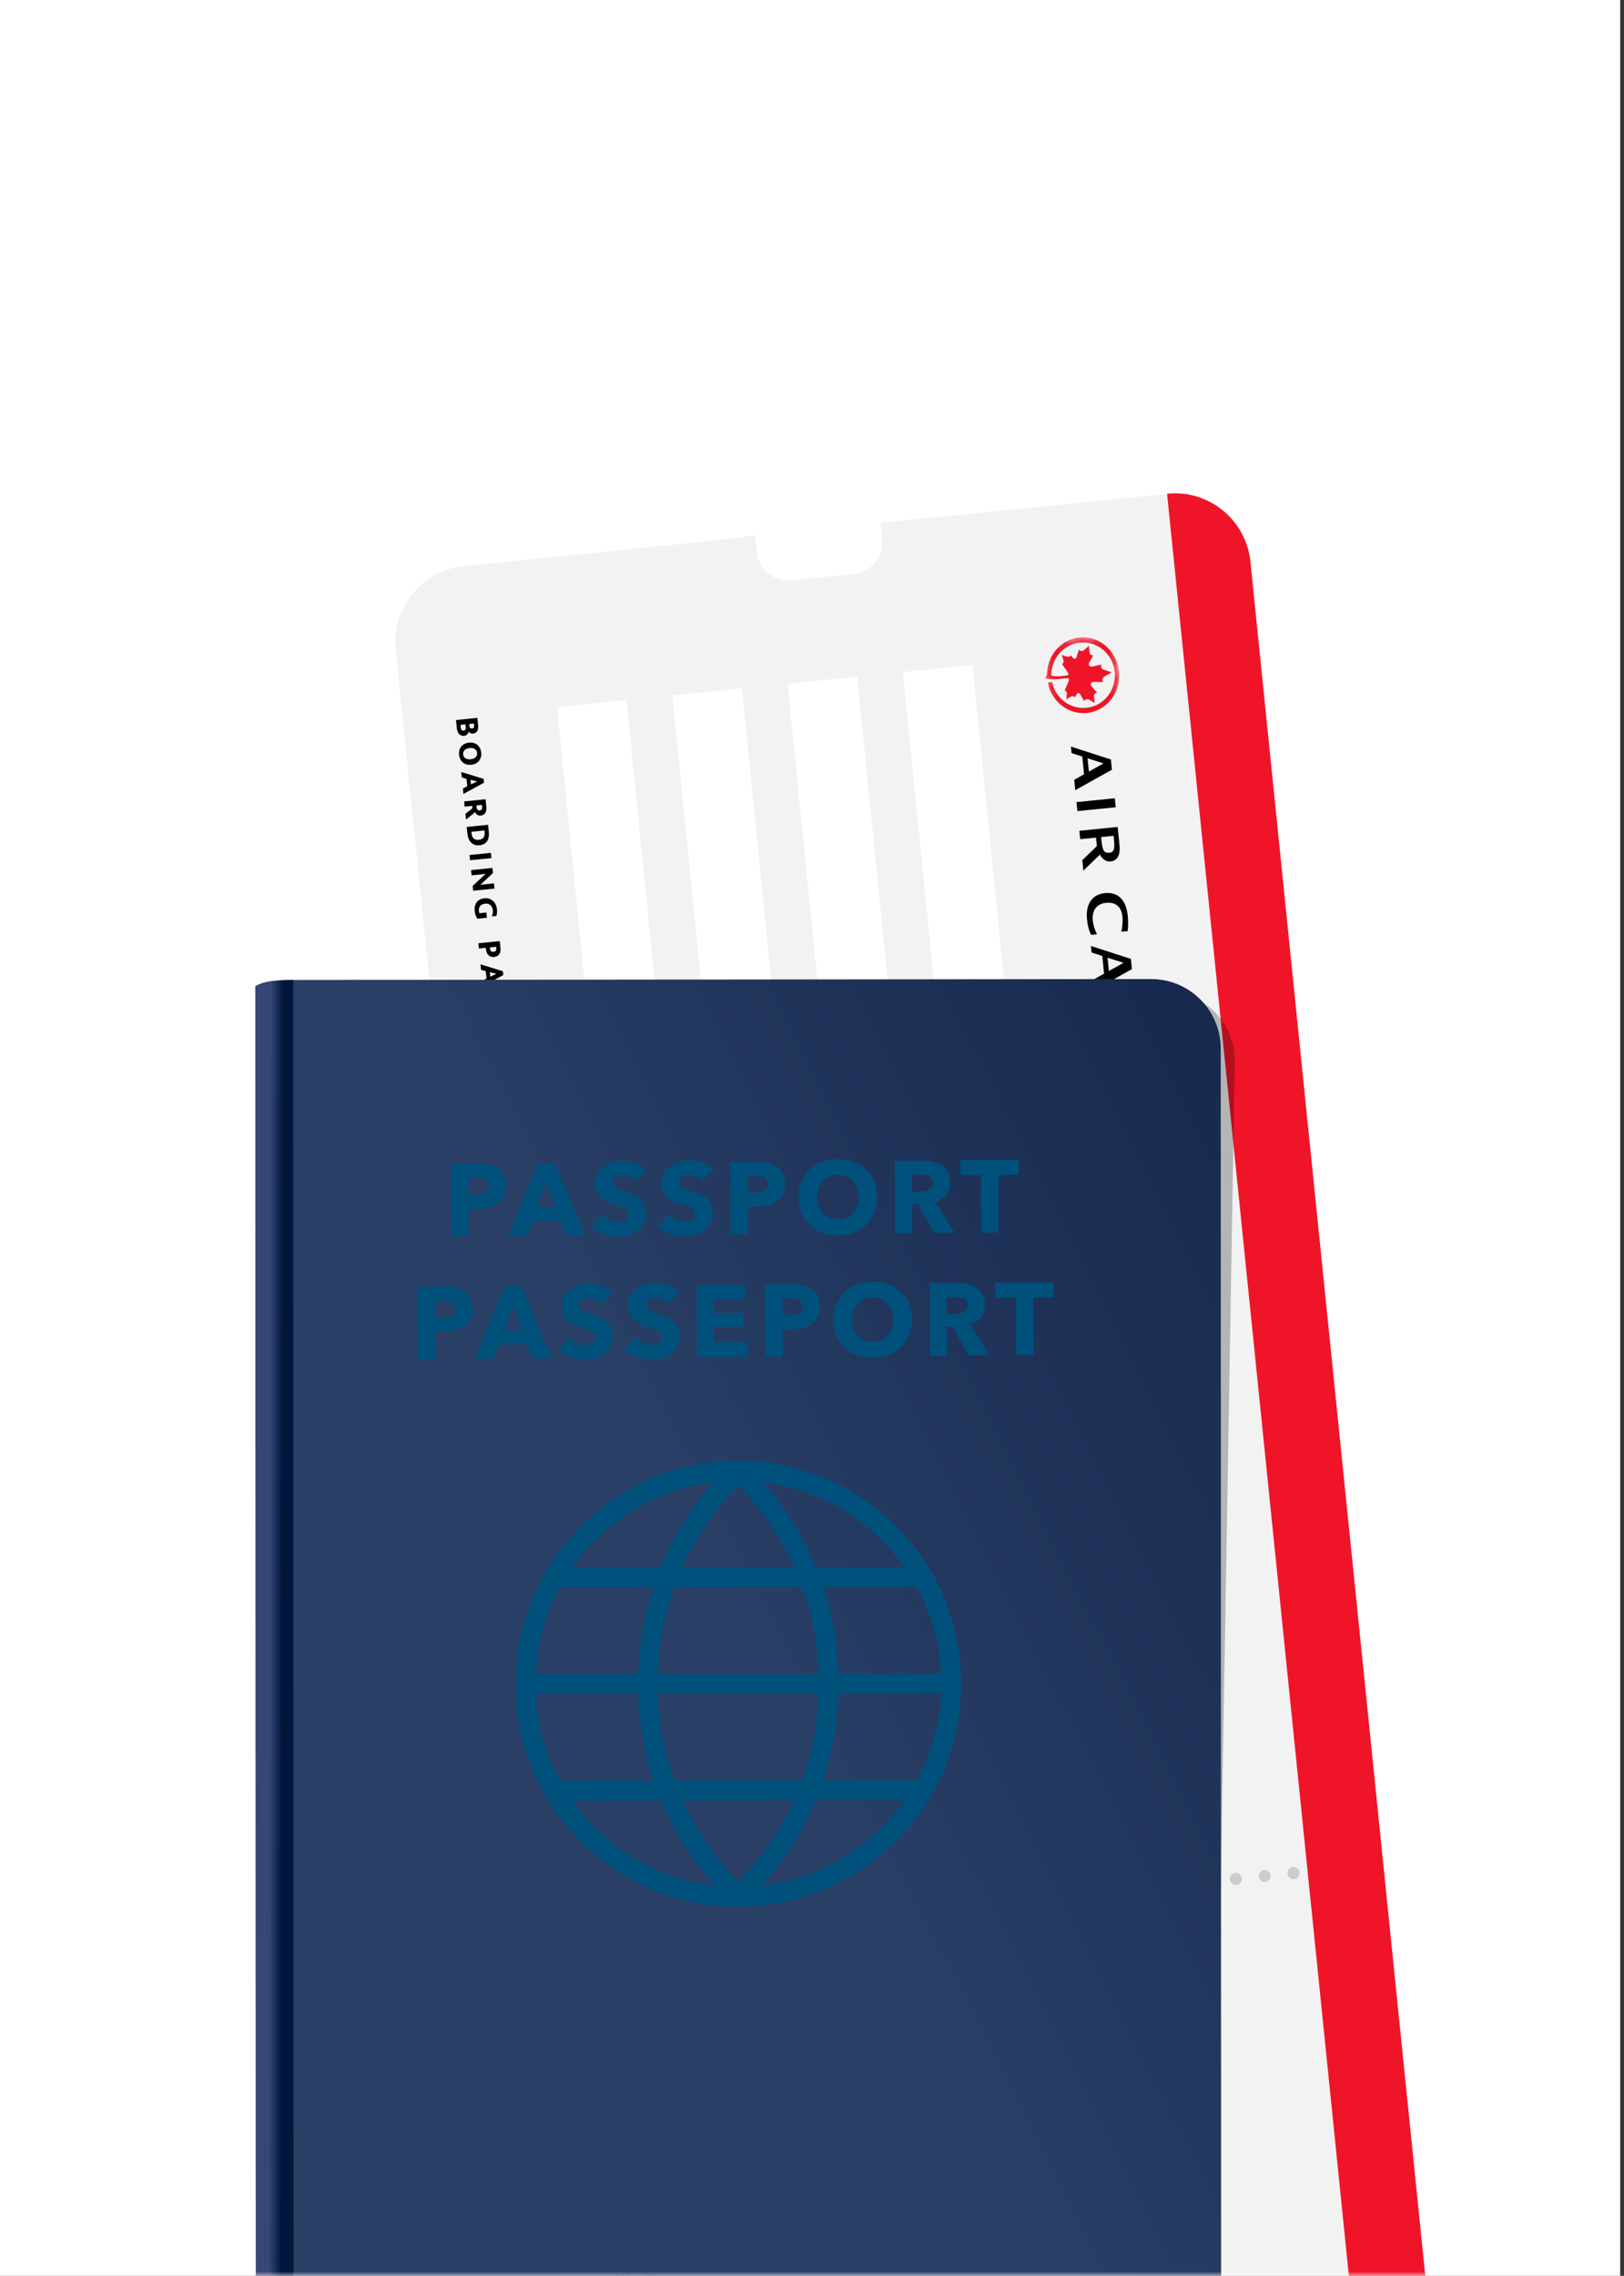 <?xml version="1.0" encoding="UTF-8"?>
<svg width="182px" height="255px" viewBox="0 0 182 255" version="1.1" xmlns="http://www.w3.org/2000/svg" xmlns:xlink="http://www.w3.org/1999/xlink">
    <rect x="0" y="0" width="182" height="255" fill="#333333" stroke="none"/>
    <title>illustration/large/flightpass</title>
    <defs>
        <rect id="path-1" x="0" y="0" width="181.576" height="255"></rect>
        <polygon id="path-3" points="0.133 4.524 34.329 58.348 41.36 53.873 7.164 0.047"></polygon>
        <linearGradient x1="29.483%" y1="80.534%" x2="104.624%" y2="-36.146%" id="linearGradient-5">
            <stop stop-color="#293F66" offset="0%"></stop>
            <stop stop-color="#293F66" offset="27.5%"></stop>
            <stop stop-color="#000D31" offset="100%"></stop>
        </linearGradient>
        <linearGradient x1="49.242%" y1="50.763%" x2="50.818%" y2="49.245%" id="linearGradient-6">
            <stop stop-color="#374676" offset="0%"></stop>
            <stop stop-color="#374676" offset="11.8%"></stop>
            <stop stop-color="#00163A" offset="83%"></stop>
            <stop stop-color="#00163A" offset="100%"></stop>
        </linearGradient>
    </defs>
    <g id="Desktop" stroke="none" stroke-width="1" fill="none" fill-rule="evenodd">
        <g id="d/Manage-bookings-v2" transform="translate(-526, -902)">
            <g id="Group-4" transform="translate(259, 902)">
                <g id="Page-1" transform="translate(267, 0)">
                    <mask id="mask-2" fill="white">
                        <use xlink:href="#path-1"></use>
                    </mask>
                    <use id="Mask" fill="#FFFFFF" xlink:href="#path-1"></use>
                    <g mask="url(#mask-2)">
                        <g transform="translate(102.695, 171.158) rotate(26.7) translate(-102.695, -171.158) translate(4.961, 53.58)">
                            <path d="M63.831,172.927 L63.066,170.149 L146.487,147.17 L147.252,149.948 L63.831,172.927 Z M81.722,180.334 L80.177,177.903 L153.187,131.427 L154.731,133.86 L81.722,180.334 Z" id="Path-1" fill="#CCCCCC" fill-rule="nonzero"></path>
                            <path d="M31.641,26.388 L32.657,27.988 C33.692,29.617 35.872,30.103 37.499,29.066 L43.487,25.254 C45.116,24.22 45.601,22.038 44.565,20.408 L43.55,18.809 L48.496,15.66 L48.514,15.693 L70.789,1.47 C74.754,-1.064 80.018,0.099 82.55,4.069 L193.461,177.99 C195.992,181.958 194.83,187.229 190.865,189.762 L163.342,207.356 L162.492,206.018 C161.457,204.388 159.277,203.902 157.65,204.938 L151.663,208.75 C150.034,209.787 149.548,211.968 150.584,213.597 L151.45,214.959 L124.077,232.437 C120.113,234.969 114.847,233.806 112.316,229.839 L1.405,55.917 C-1.126,51.948 0.036,46.677 4.001,44.145 L28.284,28.64 L31.641,26.388 Z M150.513,135.487 C150.827,135.286 150.921,134.869 150.721,134.555 C150.521,134.239 150.104,134.147 149.79,134.347 C149.474,134.548 149.382,134.965 149.583,135.279 C149.783,135.593 150.2,135.687 150.513,135.487 Z M147.775,137.229 C148.089,137.029 148.183,136.614 147.982,136.298 C147.782,135.983 147.365,135.891 147.051,136.09 C146.736,136.29 146.644,136.707 146.844,137.022 C147.044,137.338 147.461,137.43 147.775,137.229 Z M145.036,138.974 C145.35,138.773 145.444,138.356 145.244,138.042 C145.044,137.726 144.627,137.634 144.313,137.834 C143.997,138.033 143.905,138.45 144.105,138.766 C144.306,139.08 144.722,139.172 145.036,138.974 Z M142.298,140.716 C142.612,140.516 142.706,140.099 142.505,139.785 C142.305,139.47 141.888,139.376 141.574,139.577 C141.259,139.777 141.167,140.194 141.367,140.509 C141.567,140.825 141.984,140.917 142.298,140.716 Z M139.559,142.459 C139.873,142.26 139.965,141.843 139.767,141.527 C139.566,141.213 139.15,141.121 138.836,141.321 C138.52,141.52 138.428,141.937 138.628,142.253 C138.829,142.567 139.244,142.659 139.559,142.459 Z M136.821,144.203 C137.135,144.003 137.227,143.586 137.028,143.272 C136.828,142.956 136.411,142.863 136.095,143.064 C135.782,143.264 135.69,143.681 135.89,143.996 C136.088,144.31 136.505,144.404 136.821,144.203 Z M134.082,145.946 C134.396,145.746 134.488,145.328 134.288,145.014 C134.089,144.7 133.673,144.606 133.357,144.807 C133.043,145.007 132.951,145.424 133.151,145.738 C133.35,146.054 133.766,146.146 134.082,145.946 Z M131.344,147.69 C131.658,147.49 131.75,147.073 131.549,146.757 C131.351,146.443 130.934,146.35 130.618,146.551 C130.304,146.751 130.212,147.167 130.411,147.483 C130.611,147.797 131.028,147.889 131.344,147.69 Z M128.605,149.433 C128.919,149.233 129.011,148.815 128.811,148.501 C128.612,148.187 128.194,148.093 127.88,148.294 C127.566,148.494 127.474,148.911 127.672,149.225 C127.873,149.54 128.289,149.633 128.605,149.433 Z M125.865,151.176 C126.18,150.977 126.272,150.56 126.072,150.244 C125.872,149.93 125.455,149.838 125.141,150.036 C124.827,150.237 124.734,150.654 124.934,150.97 C125.134,151.284 125.551,151.376 125.865,151.176 Z M123.126,152.92 C123.442,152.72 123.534,152.302 123.334,151.988 C123.133,151.672 122.717,151.58 122.403,151.781 C122.089,151.981 121.995,152.398 122.195,152.712 C122.396,153.027 122.812,153.12 123.126,152.92 Z M120.388,154.663 C120.703,154.462 120.795,154.045 120.595,153.731 C120.395,153.417 119.978,153.323 119.664,153.523 C119.35,153.724 119.257,154.141 119.457,154.455 C119.657,154.771 120.074,154.863 120.388,154.663 Z M117.649,156.407 C117.963,156.207 118.057,155.789 117.857,155.473 C117.656,155.159 117.24,155.067 116.926,155.268 C116.612,155.468 116.518,155.883 116.718,156.199 C116.918,156.514 117.335,156.606 117.649,156.407 Z M114.911,158.15 C115.224,157.949 115.318,157.532 115.118,157.218 C114.918,156.904 114.501,156.81 114.187,157.01 C113.873,157.211 113.779,157.628 113.98,157.942 C114.18,158.256 114.597,158.35 114.911,158.15 Z M112.172,159.892 C112.486,159.694 112.58,159.277 112.379,158.96 C112.179,158.646 111.762,158.554 111.449,158.753 C111.135,158.953 111.041,159.37 111.241,159.685 C111.441,160.001 111.858,160.093 112.172,159.892 Z M109.433,161.637 C109.747,161.436 109.841,161.019 109.641,160.705 C109.441,160.389 109.024,160.297 108.71,160.497 C108.394,160.698 108.302,161.115 108.503,161.429 C108.703,161.743 109.12,161.837 109.433,161.637 Z M106.695,163.379 C107.009,163.179 107.103,162.762 106.902,162.448 C106.702,162.133 106.285,162.039 105.972,162.24 C105.656,162.44 105.564,162.857 105.764,163.172 C105.964,163.488 106.381,163.58 106.695,163.379 Z M103.956,165.124 C104.27,164.923 104.364,164.506 104.164,164.19 C103.964,163.876 103.547,163.784 103.233,163.984 C102.917,164.183 102.825,164.6 103.025,164.916 C103.226,165.23 103.642,165.322 103.956,165.124 Z M101.218,166.866 C101.532,166.666 101.626,166.249 101.425,165.935 C101.225,165.62 100.808,165.526 100.494,165.727 C100.179,165.927 100.087,166.344 100.287,166.659 C100.485,166.973 100.904,167.067 101.218,166.866 Z M98.479,168.609 C98.793,168.41 98.885,167.991 98.687,167.677 C98.487,167.363 98.07,167.269 97.756,167.469 C97.44,167.67 97.348,168.087 97.548,168.401 C97.747,168.717 98.164,168.809 98.479,168.609 Z M95.741,170.353 C96.055,170.153 96.147,169.736 95.948,169.422 C95.748,169.106 95.331,169.013 95.016,169.214 C94.702,169.414 94.61,169.831 94.81,170.146 C95.008,170.46 95.425,170.554 95.741,170.353 Z M93.002,172.096 C93.316,171.896 93.408,171.478 93.208,171.164 C93.009,170.85 92.593,170.756 92.277,170.957 C91.963,171.157 91.871,171.574 92.07,171.888 C92.27,172.203 92.687,172.296 93.002,172.096 Z M90.264,173.84 C90.578,173.64 90.67,173.223 90.469,172.907 C90.271,172.593 89.854,172.5 89.538,172.699 C89.225,172.9 89.133,173.317 89.331,173.633 C89.531,173.947 89.948,174.039 90.264,173.84 Z M87.525,175.583 C87.839,175.383 87.931,174.965 87.731,174.651 C87.532,174.337 87.114,174.243 86.8,174.444 C86.486,174.644 86.394,175.061 86.592,175.375 C86.793,175.69 87.209,175.783 87.525,175.583 Z M84.785,177.326 C85.1,177.125 85.192,176.708 84.992,176.394 C84.792,176.08 84.375,175.986 84.061,176.186 C83.747,176.387 83.655,176.804 83.854,177.12 C84.054,177.434 84.471,177.526 84.785,177.326 Z M82.046,179.07 C82.362,178.87 82.454,178.452 82.254,178.138 C82.053,177.822 81.637,177.73 81.323,177.931 C81.009,178.131 80.915,178.548 81.115,178.862 C81.316,179.177 81.732,179.27 82.046,179.07 Z M153.252,133.742 C153.566,133.544 153.66,133.126 153.459,132.81 C153.259,132.496 152.842,132.404 152.529,132.605 C152.215,132.803 152.121,133.22 152.321,133.536 C152.521,133.851 152.938,133.943 153.252,133.742 Z" id="Path-2" fill="#F2F2F2" fill-rule="evenodd"></path>
                            <path d="M190.865,189.762 C194.83,187.229 195.992,181.959 193.461,177.99 L82.55,4.069 C80.018,0.099 74.754,-1.064 70.789,1.47 L190.865,189.762 Z" id="Path-3" fill="#F01428" fill-rule="nonzero"></path>
                            <g id="Mask-Clipped" stroke-width="1" fill="none" fill-rule="evenodd" transform="translate(65.487, 18.058)">
                                <mask id="mask-4" fill="white">
                                    <use xlink:href="#path-3"></use>
                                </mask>
                                <g id="Path"></g>
                                <g id="Mask" mask="url(#mask-4)">
                                    <g transform="translate(1.804, 1.445)">
                                        <path d="M7.638,2.189 C6.379,0.208 3.834,-0.426 1.95,0.773 C0.292,1.829 -0.298,3.949 0.442,5.797 C0.566,6.109 0.637,6.311 0.55,6.573 C0.985,6.544 1.692,6.151 2.076,5.905 L2.726,5.493 C2.95,5.349 3.069,5.439 3.085,5.733 C3.116,6.273 3.15,6.835 3.15,6.835 C3.285,6.77 3.46,6.812 3.559,7.086 C3.648,7.341 3.751,7.624 3.751,7.624 C3.751,7.624 3.967,7.299 4.063,7.155 C4.236,6.889 4.42,6.92 4.521,7.005 C4.521,7.005 4.528,6.786 4.534,6.642 C4.548,6.333 4.725,6.29 4.947,6.443 C5.25,6.651 5.634,6.904 5.634,6.904 C5.629,6.748 5.73,6.497 6.038,6.51 C6.343,6.519 6.778,6.551 6.778,6.551 C6.778,6.551 6.531,6.165 6.368,5.907 C6.226,5.67 6.372,5.495 6.507,5.414 C6.507,5.414 5.997,5.204 5.641,5.049 C5.344,4.919 5.36,4.614 5.647,4.48 C6.094,4.273 6.583,4.029 6.583,4.029 C6.399,3.948 6.247,3.706 6.412,3.449 C6.653,3.073 6.935,2.635 6.935,2.635 C6.935,2.635 6.421,2.707 5.979,2.767 C5.679,2.808 5.522,2.566 5.528,2.366 C5.528,2.366 5.1,2.705 4.721,3.023 C4.479,3.227 4.196,3.113 4.205,2.788 C4.214,2.4 4.241,1.847 4.241,1.847 C4.11,1.934 3.89,1.995 3.738,1.766 C3.57,1.508 3.328,1.121 3.328,1.121 C3.328,1.121 3.172,1.53 3.052,1.811 C2.932,2.093 2.661,2.078 2.526,2.01 C2.526,2.01 2.591,2.465 2.65,2.826 C2.693,3.093 2.582,3.236 2.293,3.115 C2.159,3.061 1.959,2.971 1.959,2.971 C1.995,3.101 1.943,3.279 1.629,3.325 C1.459,3.352 1.072,3.408 1.072,3.408 C1.072,3.408 1.284,3.622 1.479,3.812 C1.685,4.016 1.649,4.197 1.532,4.291 C1.532,4.291 2.026,4.558 2.502,4.816 C2.76,4.953 2.791,5.098 2.567,5.242 L2.01,5.598 C1.687,5.802 1.299,5.968 1.034,5.966 C0.227,4.33 0.648,2.288 2.259,1.257 C3.917,0.199 6.148,0.731 7.236,2.443 C8.324,4.155 7.858,6.402 6.199,7.458 C4.645,8.448 2.61,8.047 1.459,6.606 L1.052,6.866 C2.372,8.579 4.734,9.074 6.507,7.946 C8.391,6.747 8.896,4.168 7.638,2.189 Z" id="Path-5" fill="#F01428" fill-rule="nonzero"></path>
                                        <path d="M14.939,21.478 L14.09,23.907 L13.458,22.912 L14.209,20.769 L13.696,19.963 L12.194,20.92 L11.685,20.122 L15.325,17.805 L16.453,19.579 C17.052,20.529 16.926,21.202 16.438,21.56 C16.222,21.715 15.953,21.809 15.668,21.765 C15.383,21.722 15.271,21.684 14.939,21.478 Z M15.802,20.799 C16.273,20.5 16.072,20.021 15.665,19.378 L15.363,18.903 L14.178,19.656 L14.409,20.017 C15.035,21.003 15.322,21.105 15.802,20.799 Z M11.869,12.364 L9.23,16.261 L8.602,15.274 L9.309,14.226 L8.239,12.543 L6.989,12.735 L6.596,12.117 L11.254,11.395 L11.869,12.364 Z M9.657,13.712 L10.709,12.162 L8.854,12.447 L9.657,13.712 Z M13.595,15.077 L14.138,15.933 L10.496,18.251 L9.953,17.395 L13.595,15.077 Z M17.544,28.418 C17.817,28.852 18.219,29.281 18.668,29.586 L18.102,29.948 C17.681,29.642 17.277,29.182 16.902,28.59 C16.446,27.864 16.26,27.194 16.346,26.574 C16.431,25.955 16.778,25.451 17.387,25.067 C18.008,24.673 18.614,24.574 19.206,24.769 C19.801,24.965 20.333,25.44 20.81,26.197 C21.115,26.677 21.371,27.188 21.576,27.725 L20.977,28.102 C20.793,27.463 20.557,26.91 20.324,26.547 C20.03,26.081 19.68,25.8 19.274,25.7 C18.869,25.605 18.439,25.699 17.986,25.986 C17.543,26.267 17.281,26.621 17.203,27.051 C17.126,27.479 17.239,27.934 17.544,28.418 Z M23.911,31.32 L21.272,35.215 L20.644,34.227 L21.351,33.18 L20.281,31.499 L19.033,31.69 L18.638,31.071 L23.296,30.349 L23.911,31.32 Z M21.699,32.665 L22.751,31.116 L20.896,31.403 L21.699,32.665 Z M30.609,41.861 L27.968,45.756 L27.34,44.766 L28.048,43.722 L26.978,42.038 L25.729,42.231 L25.334,41.611 L29.992,40.891 L30.609,41.861 Z M28.397,43.208 L29.447,41.657 L27.593,41.944 L28.397,43.208 Z M34.324,55.76 L33.694,54.769 L34.401,53.725 L33.333,52.042 L32.083,52.233 L31.69,51.614 L36.346,50.893 L36.963,51.865 L34.324,55.76 Z M34.75,53.208 L35.801,51.657 L33.949,51.946 L34.75,53.208 Z M27.762,37.38 L28.203,38.074 L24.564,40.391 L23.996,39.497 L25.206,35.39 L22.484,37.124 L22.045,36.432 L25.686,34.114 L26.312,35.098 L25.163,39.034 L27.762,37.38 Z" id="Path-6" fill="#000000" fill-rule="evenodd"></path>
                                        <path d="M33.965,48.148 C33.878,48.678 33.55,49.12 32.989,49.478 C32.386,49.857 31.805,49.974 31.248,49.826 C30.689,49.678 30.207,49.281 29.801,48.638 L28.735,46.957 L32.374,44.64 L33.496,46.404 C33.898,47.038 34.051,47.621 33.965,48.148 Z M32.374,48.594 C32.72,48.374 32.955,48.103 33.074,47.78 C33.157,47.558 33.176,47.341 33.128,47.134 C33.079,46.922 32.953,46.653 32.747,46.326 L32.421,45.808 L29.794,47.48 L30.194,48.111 C30.476,48.558 30.797,48.822 31.156,48.901 C31.519,48.983 31.921,48.88 32.374,48.594 Z" id="Path-7" fill="#000000" fill-rule="evenodd"></path>
                                    </g>
                                </g>
                            </g>
                            <path d="M11.486,60.708 L10.99,59.926 L13.02,58.635 L13.5,59.391 C13.797,59.859 13.667,60.244 13.391,60.419 C13.236,60.518 13.041,60.542 12.847,60.448 L12.838,60.453 C12.926,60.702 12.82,60.957 12.592,61.102 C12.293,61.293 11.847,61.277 11.486,60.708 Z M13.076,59.55 L12.962,59.372 L12.509,59.659 L12.632,59.85 C12.746,60.031 12.888,60.052 13.022,59.968 C13.144,59.888 13.209,59.76 13.076,59.55 Z M12.154,59.884 L11.683,60.184 L11.835,60.423 C11.977,60.648 12.12,60.701 12.273,60.603 C12.423,60.507 12.457,60.361 12.329,60.161 L12.154,59.884 Z" id="Path-9" fill="#000000" fill-rule="evenodd"></path>
                            <path d="M13.752,63.812 C13.48,63.733 13.229,63.545 13.043,63.254 C12.863,62.969 12.796,62.669 12.836,62.4 C12.885,62.057 13.081,61.753 13.429,61.531 C13.763,61.318 14.122,61.262 14.44,61.354 C14.717,61.436 14.966,61.623 15.154,61.916 C15.347,62.221 15.407,62.541 15.351,62.83 C15.295,63.142 15.093,63.429 14.766,63.637 C14.429,63.85 14.075,63.908 13.752,63.812 Z M14.763,62.158 C14.551,61.824 14.165,61.786 13.758,62.048 C13.354,62.304 13.227,62.673 13.437,63.003 C13.649,63.337 14.026,63.375 14.434,63.113 C14.842,62.855 14.974,62.49 14.763,62.158 Z M15.127,66.438 L15.444,65.986 L14.999,65.286 L14.459,65.387 L14.127,64.865 L16.714,64.426 L16.945,64.791 L15.455,66.956 L15.127,66.438 Z M15.998,65.266 C16.072,65.172 16.137,65.083 16.204,65.011 L16.2,65.008 C16.107,65.036 16.004,65.062 15.883,65.085 L15.452,65.177 L15.729,65.612 L15.998,65.266 Z" id="Path-10" fill="#000000" fill-rule="evenodd"></path>
                            <path d="M16.651,68.838 C16.926,68.287 17.097,67.949 17.05,67.873 L16.94,67.702 L16.22,68.16 L15.904,67.662 L17.934,66.369 L18.403,67.106 C18.764,67.675 18.58,68.049 18.291,68.233 C18.046,68.39 17.766,68.386 17.521,68.184 L17.514,68.189 C17.515,68.292 17.259,68.832 17,69.385 L16.651,68.838 Z M17.86,67.117 L17.333,67.453 L17.456,67.642 C17.58,67.839 17.754,67.877 17.914,67.774 C18.057,67.684 18.118,67.521 17.988,67.317 L17.86,67.117 Z" id="Path-11" fill="#000000" fill-rule="evenodd"></path>
                            <path d="M17.855,70.732 L17.445,70.087 L19.475,68.796 L19.904,69.47 C20.389,70.234 20.287,70.875 19.651,71.279 C19.007,71.689 18.322,71.467 17.855,70.732 Z M19.395,69.546 L18.158,70.333 L18.282,70.53 C18.593,71.019 18.977,70.974 19.298,70.77 C19.659,70.539 19.81,70.197 19.507,69.721 L19.395,69.546 Z M19.141,72.756 L21.17,71.463 L21.486,71.962 L19.457,73.253 L19.141,72.756 Z M21.008,75.696 L21.51,74.338 C21.589,74.116 21.654,73.939 21.699,73.827 L21.697,73.824 C21.611,73.89 21.488,73.975 21.364,74.055 L20.368,74.689 L20.052,74.19 L22.082,72.897 L22.392,73.387 L21.932,74.638 C21.836,74.911 21.771,75.088 21.715,75.194 L21.717,75.198 C21.816,75.129 21.932,75.05 22.087,74.952 L23.012,74.362 L23.328,74.858 L21.297,76.151 L21.008,75.696 Z M22.477,78.102 C22.044,77.421 22.157,76.754 22.8,76.346 C23.453,75.931 24.187,76.133 24.613,76.803 C24.775,77.061 24.853,77.283 24.892,77.504 L24.454,77.773 C24.447,77.531 24.367,77.287 24.252,77.107 C23.947,76.626 23.487,76.624 23.153,76.837 C22.76,77.087 22.635,77.484 22.892,77.885 C22.946,77.97 23.003,78.044 23.058,78.087 L23.72,77.664 L24.037,78.163 L23.124,78.743 C22.879,78.604 22.626,78.336 22.477,78.102 Z M25.52,81.35 L25.441,81.226 L24.786,81.643 L24.47,81.144 L26.5,79.851 L26.931,80.529 C27.241,81.02 27.16,81.453 26.722,81.731 C26.357,81.964 25.884,81.923 25.52,81.35 Z M26.523,80.752 L26.426,80.599 L25.834,80.975 L25.93,81.124 C26.065,81.338 26.242,81.348 26.415,81.238 C26.574,81.139 26.66,80.967 26.523,80.752 Z M26.741,84.72 L27.059,84.268 L26.613,83.568 L26.074,83.669 L25.742,83.147 L28.329,82.708 L28.562,83.073 L27.07,85.238 L26.741,84.72 Z M27.613,83.548 C27.687,83.454 27.752,83.365 27.818,83.293 L27.817,83.29 C27.723,83.319 27.618,83.344 27.497,83.367 L27.068,83.459 L27.344,83.895 L27.613,83.548 Z M27.817,86.508 C27.627,86.21 27.569,85.971 27.555,85.704 L28.017,85.644 C28.024,85.834 28.064,86.049 28.172,86.222 C28.275,86.385 28.435,86.5 28.591,86.401 C28.854,86.235 28.585,85.771 28.655,85.355 C28.679,85.193 28.767,85.036 28.96,84.913 C29.294,84.702 29.698,84.81 29.989,85.265 C30.137,85.5 30.214,85.733 30.245,85.901 L29.812,86.164 C29.797,85.904 29.731,85.7 29.63,85.541 C29.545,85.408 29.408,85.318 29.285,85.395 C28.946,85.612 29.642,86.425 28.933,86.876 C28.542,87.127 28.087,86.934 27.817,86.508 Z M29.161,88.622 C28.973,88.326 28.913,88.086 28.899,87.82 L29.361,87.761 C29.368,87.95 29.408,88.165 29.516,88.337 C29.621,88.499 29.781,88.617 29.936,88.517 C30.198,88.351 29.929,87.885 29.999,87.472 C30.025,87.309 30.113,87.152 30.304,87.029 C30.64,86.816 31.042,86.925 31.333,87.382 C31.481,87.616 31.558,87.849 31.589,88.017 L31.156,88.281 C31.141,88.021 31.075,87.815 30.974,87.658 C30.889,87.522 30.754,87.434 30.629,87.512 C30.29,87.728 30.988,88.541 30.279,88.992 C29.886,89.243 29.431,89.048 29.161,88.622 Z M31.138,91.967 L30.82,91.465 L34.551,90.587 L34.87,91.089 L31.138,91.967 Z M33.86,96.019 C33.461,95.392 33.597,94.724 34.228,94.321 C34.89,93.899 35.619,94.13 36.005,94.735 C36.148,94.962 36.243,95.195 36.24,95.396 L35.812,95.663 C35.827,95.437 35.763,95.224 35.646,95.04 C35.386,94.632 34.937,94.587 34.567,94.822 C34.188,95.064 34.062,95.466 34.302,95.844 C34.432,96.05 34.62,96.187 34.775,96.259 L34.52,96.615 C34.257,96.501 34.019,96.27 33.86,96.019 Z M35.707,98.832 L36.027,98.383 L35.579,97.678 L35.04,97.781 L34.708,97.259 L37.297,96.822 L37.526,97.185 L36.036,99.351 L35.707,98.832 Z M36.579,97.66 C36.653,97.566 36.718,97.478 36.785,97.406 L36.781,97.402 C36.687,97.431 36.584,97.456 36.463,97.48 L36.034,97.572 L36.31,98.007 L36.579,97.66 Z" id="Path-12" fill="#000000" fill-rule="evenodd"></path>
                            <path d="M37.232,101.232 C37.506,100.681 37.678,100.344 37.629,100.268 L37.521,100.096 L36.801,100.555 L36.485,100.057 L38.515,98.764 L38.982,99.5 C39.344,100.069 39.16,100.443 38.872,100.627 C38.626,100.784 38.345,100.781 38.101,100.578 L38.094,100.584 C38.096,100.687 37.84,101.227 37.58,101.779 L37.232,101.232 Z M38.441,99.511 L37.914,99.847 L38.035,100.037 C38.161,100.234 38.334,100.271 38.495,100.169 C38.635,100.078 38.699,99.916 38.569,99.712 L38.441,99.511 Z M40.571,102.904 L40.207,102.332 L38.587,103.365 L38.273,102.87 L39.893,101.839 L39.509,101.232 L39.918,100.972 L41.047,102.749 L40.571,102.904 Z M41.863,104.878 L41.412,104.168 L40.975,104.445 L41.425,105.153 L41.06,105.384 L40.611,104.676 L40.149,104.972 L40.656,105.77 L40.272,106.016 L39.447,104.719 L41.477,103.426 L42.325,104.761 L41.863,104.878 Z M42.141,108.959 L41.731,108.315 L43.763,107.023 L44.19,107.697 C44.675,108.463 44.573,109.104 43.939,109.506 C43.294,109.916 42.608,109.696 42.141,108.959 Z M43.683,107.773 L42.444,108.562 L42.568,108.757 C42.88,109.246 43.265,109.201 43.584,108.997 C43.947,108.768 44.096,108.425 43.793,107.948 L43.683,107.773 Z M45.368,109.994 L45.327,109.604 C45.835,109.566 46.083,109.416 46.373,109.171 L46.757,109.586 C46.431,109.911 45.936,110.102 45.368,109.994 Z M45.166,113.721 L45.485,113.272 L45.038,112.569 L44.499,112.67 L44.167,112.148 L46.755,111.711 L46.986,112.074 L45.496,114.239 L45.166,113.721 Z M46.037,112.551 C46.113,112.455 46.176,112.369 46.243,112.295 L46.241,112.291 C46.148,112.322 46.043,112.347 45.924,112.37 L45.493,112.461 L45.769,112.896 L46.037,112.551 Z M46.488,115.897 C46.092,115.271 46.225,114.602 46.857,114.2 C47.52,113.779 48.249,114.008 48.633,114.615 C48.778,114.841 48.873,115.074 48.87,115.274 L48.442,115.541 C48.457,115.316 48.392,115.103 48.276,114.92 C48.015,114.509 47.567,114.467 47.197,114.702 C46.819,114.944 46.691,115.346 46.93,115.724 C47.06,115.928 47.25,116.065 47.405,116.137 L47.149,116.493 C46.885,116.379 46.649,116.148 46.488,115.897 Z M48.029,118.322 C47.632,117.696 47.768,117.028 48.397,116.627 C49.061,116.204 49.79,116.434 50.174,117.04 C50.318,117.266 50.414,117.499 50.41,117.701 L49.983,117.967 C49.997,117.741 49.932,117.528 49.817,117.345 C49.555,116.934 49.108,116.892 48.738,117.127 C48.359,117.369 48.231,117.772 48.471,118.149 C48.601,118.353 48.79,118.49 48.946,118.563 L48.691,118.918 C48.426,118.805 48.19,118.575 48.029,118.322 Z M52.27,118.642 L51.812,119.274 L51.565,118.886 L51.911,118.077 L52.27,118.642 Z M51.442,119.957 L50.991,119.247 L50.555,119.523 L51.004,120.231 L50.64,120.462 L50.19,119.756 L49.729,120.051 L50.235,120.849 L49.849,121.093 L49.027,119.798 L51.056,118.505 L51.904,119.839 L51.442,119.957 Z M50.712,122.543 C50.522,122.246 50.465,122.006 50.448,121.741 L50.91,121.681 C50.917,121.871 50.957,122.086 51.067,122.259 C51.17,122.42 51.331,122.537 51.486,122.438 C51.747,122.272 51.48,121.808 51.551,121.392 C51.574,121.23 51.662,121.073 51.856,120.95 C52.189,120.737 52.592,120.845 52.882,121.302 C53.032,121.537 53.108,121.77 53.14,121.938 L52.705,122.201 C52.691,121.941 52.626,121.737 52.523,121.577 C52.438,121.443 52.303,121.354 52.18,121.432 C51.839,121.649 52.537,122.461 51.828,122.913 C51.435,123.164 50.982,122.971 50.712,122.543 Z M53.506,126.848 L53.826,126.398 L53.378,125.694 L52.839,125.797 L52.507,125.275 L55.096,124.838 L55.325,125.201 L53.835,127.366 L53.506,126.848 Z M55.98,124.48 L55.521,125.112 L55.274,124.724 L55.621,123.915 L55.98,124.48 Z M54.378,125.676 C54.452,125.582 54.516,125.493 54.583,125.421 L54.58,125.417 C54.486,125.446 54.383,125.472 54.262,125.495 L53.831,125.587 L54.109,126.022 L54.378,125.676 Z M55.678,130.268 L55.182,129.486 L57.212,128.193 L57.692,128.95 C57.989,129.419 57.859,129.802 57.583,129.979 C57.428,130.076 57.233,130.102 57.039,130.008 L57.03,130.011 C57.118,130.262 57.013,130.517 56.784,130.662 C56.485,130.851 56.041,130.837 55.678,130.268 Z M57.268,129.109 L57.154,128.93 L56.701,129.217 L56.824,129.408 C56.938,129.589 57.08,129.611 57.214,129.526 C57.336,129.448 57.401,129.318 57.268,129.109 Z M56.346,129.444 L55.875,129.744 L56.026,129.983 C56.169,130.206 56.312,130.259 56.465,130.161 C56.615,130.067 56.649,129.921 56.521,129.721 L56.346,129.444 Z" id="Path-13" fill="#000000" fill-rule="evenodd"></path>
                            <path d="M57.944,133.372 C57.672,133.293 57.421,133.105 57.235,132.812 C57.055,132.527 56.988,132.229 57.028,131.958 C57.076,131.615 57.273,131.312 57.621,131.091 C57.955,130.878 58.314,130.822 58.632,130.913 C58.909,130.996 59.158,131.182 59.346,131.474 C59.539,131.781 59.598,132.099 59.543,132.388 C59.487,132.702 59.285,132.987 58.958,133.195 C58.621,133.41 58.267,133.466 57.944,133.372 Z M58.954,131.718 C58.743,131.384 58.359,131.346 57.95,131.606 C57.545,131.862 57.419,132.233 57.628,132.563 C57.841,132.897 58.218,132.933 58.626,132.673 C59.034,132.415 59.166,132.048 58.954,131.718 Z M59.319,135.996 L59.636,135.546 L59.191,134.844 L58.651,134.945 L58.319,134.423 L60.906,133.986 L61.137,134.349 L59.647,136.514 L59.319,135.996 Z M60.19,134.826 C60.264,134.73 60.329,134.642 60.396,134.569 L60.392,134.566 C60.298,134.596 60.196,134.622 60.075,134.645 L59.645,134.735 L59.921,135.171 L60.19,134.826 Z" id="Path-14" fill="#000000" fill-rule="evenodd"></path>
                            <path d="M60.843,138.398 C61.117,137.847 61.289,137.507 61.24,137.433 L61.132,137.262 L60.412,137.719 L60.096,137.222 L62.126,135.929 L62.593,136.666 C62.956,137.235 62.772,137.609 62.483,137.793 C62.238,137.948 61.956,137.944 61.713,137.744 L61.706,137.749 C61.707,137.852 61.451,138.39 61.191,138.945 L60.843,138.398 Z M62.052,136.675 L61.525,137.011 L61.646,137.202 C61.772,137.399 61.946,137.435 62.106,137.334 C62.247,137.244 62.31,137.081 62.18,136.877 L62.052,136.675 Z" id="Path-15" fill="#000000" fill-rule="evenodd"></path>
                            <path d="M62.047,140.29 L61.637,139.647 L63.667,138.354 L64.096,139.028 C64.581,139.794 64.478,140.435 63.843,140.837 C63.199,141.249 62.514,141.027 62.047,140.29 Z M63.587,139.104 L62.35,139.893 L62.474,140.09 C62.784,140.577 63.169,140.532 63.49,140.328 C63.851,140.099 64.002,139.756 63.699,139.279 L63.587,139.104 Z" id="Path-16" fill="#000000" fill-rule="evenodd"></path>
                            <path d="M89.324,89.289 L53.32,32.617 L59.923,28.415 L95.927,85.086 L89.324,89.289 Z M78.37,96.263 L42.364,39.591 L48.967,35.389 L84.972,92.06 L78.37,96.263 Z" id="Path-17" fill="#FFFFFF" fill-rule="nonzero"></path>
                            <path d="M121.306,139.629 L95.405,98.861 L102.008,94.659 L127.909,135.427 L121.306,139.629 Z M110.352,146.603 L84.451,105.835 L91.054,101.631 L116.955,142.399 L110.352,146.603 Z" id="Path-18" fill="#EFEFEF" fill-rule="nonzero"></path>
                            <path d="M67.415,103.237 L31.41,46.565 L38.013,42.361 L74.018,99.033 L67.415,103.237 Z M56.459,110.209 L20.456,53.537 L27.059,49.335 L63.062,106.007 L56.459,110.209 Z" id="Path-19" fill="#FFFFFF" fill-rule="nonzero"></path>
                            <path d="M101.728,195.747 L101.371,195.187 L100.956,195.248 L100.88,195.129 L102.252,194.934 L102.333,195.062 L101.575,196.223 L101.494,196.095 L101.728,195.747 Z M102.181,195.066 L101.501,195.167 L101.801,195.638 L102.181,195.066 Z M103.269,197.209 C103.442,197.079 103.395,196.901 103.287,196.729 C103.177,196.556 103.027,196.469 102.906,196.547 C102.768,196.635 102.818,196.785 102.941,197.072 C103.029,197.287 103.108,197.509 102.903,197.639 C102.643,197.805 102.421,197.614 102.289,197.406 C102.12,197.137 102.086,196.883 102.362,196.684 L102.432,196.794 C102.221,196.957 102.261,197.139 102.39,197.343 C102.492,197.502 102.639,197.639 102.809,197.533 C102.971,197.428 102.869,197.222 102.777,197.009 C102.656,196.729 102.639,196.549 102.813,196.44 C103.044,196.292 103.256,196.458 103.388,196.664 C103.525,196.883 103.588,197.152 103.339,197.32 L103.269,197.209 Z M103.924,197.791 L103.659,197.374 L103.76,197.309 L104.36,198.253 L104.259,198.318 L103.994,197.901 L103.031,198.513 L102.961,198.403 L103.924,197.791 Z M104.18,199.606 L103.823,199.046 L103.408,199.107 L103.332,198.988 L104.703,198.793 L104.784,198.921 L104.027,200.083 L103.946,199.954 L104.18,199.606 Z M104.633,198.927 L103.953,199.026 L104.252,199.497 L104.633,198.927 Z" id="Path-20" fill="#231F20" fill-rule="evenodd"></path>
                            <path d="M105.237,199.633 L105.605,200.213 C105.719,200.393 105.76,200.599 105.537,200.742 C105.421,200.816 105.264,200.817 105.145,200.7 L105.143,200.702 C105.214,200.868 105.138,200.96 104.968,201.079 C104.904,201.124 104.781,201.215 104.774,201.256 L104.696,201.137 C104.707,201.103 104.781,201.045 104.896,200.971 C105.082,200.848 105.098,200.736 104.981,200.554 L104.709,200.124 L104.243,200.422 L104.173,200.312 L105.237,199.633 Z M104.81,200.061 L105.106,200.527 C105.183,200.648 105.297,200.727 105.461,200.622 C105.618,200.523 105.573,200.386 105.508,200.285 L105.205,199.808 L104.81,200.061 Z M106.062,202.567 L105.705,202.008 L105.29,202.069 L105.214,201.95 L106.585,201.755 L106.666,201.885 L105.908,203.044 L105.827,202.916 L106.062,202.567 Z M106.515,201.888 L105.834,201.988 L106.134,202.459 L106.515,201.888 Z M107.106,202.578 L107.177,202.688 L106.213,203.3 L106.643,203.976 L106.542,204.041 L106.044,203.255 L107.106,202.578 Z M107.747,203.584 L107.815,203.694 L106.854,204.306 L107.283,204.982 L107.182,205.047 L106.682,204.261 L107.747,203.584 Z M108.393,204.602 L108.463,204.713 L107.399,205.39 L107.328,205.28 L108.393,204.602 Z M108.389,206.231 L108.034,205.672 L107.617,205.733 L107.541,205.614 L108.912,205.419 L108.993,205.547 L108.237,206.708 L108.154,206.58 L108.389,206.231 Z M108.842,205.552 L108.163,205.652 L108.461,206.123 L108.842,205.552 Z M109.433,206.242 L109.518,206.374 L109.083,207.698 L109.085,207.701 L109.993,207.122 L110.063,207.232 L108.999,207.909 L108.918,207.781 L109.352,206.453 L109.35,206.45 L108.441,207.029 L108.371,206.919 L109.433,206.242 Z M110.278,209.027 C110.025,209.155 109.706,209.081 109.513,208.776 C109.293,208.429 109.37,208.071 109.711,207.853 C109.955,207.699 110.364,207.649 110.63,208.064 C110.777,208.297 110.832,208.615 110.572,208.826 L110.501,208.716 C110.684,208.554 110.651,208.321 110.529,208.129 C110.361,207.864 110.097,207.775 109.787,207.972 C109.549,208.124 109.408,208.387 109.614,208.711 C109.774,208.964 109.982,209.007 110.209,208.917 L110.278,209.027 Z M111.126,208.906 L111.665,209.753 L111.564,209.816 L111.095,209.079 L110.732,209.31 L111.183,210.02 L111.082,210.085 L110.631,209.375 L110.234,209.628 L110.709,210.377 L110.608,210.441 L110.063,209.583 L111.126,208.906 Z M112.886,211.676 L112.986,211.831 L111.921,212.508 L111.853,212.398 L112.771,211.813 L112.769,211.809 L111.551,211.927 L111.488,211.826 L112.112,210.771 L112.111,210.768 L111.189,211.354 L111.118,211.244 L112.183,210.567 L112.284,210.728 L111.661,211.79 L112.886,211.676 Z M113.2,212.169 L113.738,213.016 L113.637,213.081 L113.17,212.344 L112.807,212.575 L113.258,213.285 L113.157,213.348 L112.706,212.638 L112.307,212.893 L112.784,213.641 L112.683,213.706 L112.136,212.846 L113.2,212.169 Z M114.62,214.403 L114.719,214.56 L113.655,215.237 L113.585,215.127 L114.505,214.542 L114.503,214.538 L113.285,214.654 L113.22,214.553 L113.844,213.498 L113.843,213.496 L112.922,214.083 L112.852,213.973 L113.917,213.296 L114.018,213.456 L113.395,214.518 L114.62,214.403 Z" id="Path-21" fill="#231F20" fill-rule="evenodd"></path>
                            <path d="M114.921,214.879 L115.307,215.484 C115.439,215.694 115.378,215.856 115.226,215.952 C115.122,216.019 114.992,216.022 114.88,215.916 L114.876,215.918 C114.945,216.071 114.896,216.221 114.761,216.306 C114.539,216.447 114.339,216.311 114.234,216.147 L113.859,215.557 L114.921,214.879 Z M114.03,215.602 L114.324,216.066 C114.414,216.208 114.539,216.281 114.685,216.189 C114.838,216.091 114.82,215.968 114.739,215.84 L114.427,215.349 L114.03,215.602 Z M114.528,215.284 L114.806,215.721 C114.902,215.871 115.01,215.936 115.152,215.845 C115.282,215.762 115.27,215.649 115.192,215.528 L114.893,215.055 L114.528,215.284 Z M115.713,216.124 L116.251,216.97 L116.15,217.036 L115.683,216.299 L115.32,216.53 L115.771,217.24 L115.668,217.303 L115.219,216.593 L114.82,216.848 L115.297,217.595 L115.196,217.66 L114.649,216.801 L115.713,216.124 Z" id="Path-22" fill="#231F20" fill-rule="evenodd"></path>
                            <path d="M116.439,217.267 L116.808,217.846 C116.922,218.027 116.964,218.233 116.74,218.375 C116.624,218.449 116.467,218.451 116.348,218.334 L116.347,218.336 C116.417,218.502 116.341,218.594 116.172,218.711 C116.107,218.758 115.982,218.849 115.975,218.888 L115.901,218.771 C115.91,218.737 115.984,218.679 116.099,218.603 C116.285,218.482 116.301,218.37 116.184,218.188 L115.912,217.758 L115.445,218.054 L115.376,217.944 L116.439,217.267 Z M116.013,217.693 L116.309,218.161 C116.386,218.282 116.5,218.361 116.664,218.256 C116.821,218.157 116.776,218.02 116.711,217.919 L116.408,217.442 L116.013,217.693 Z M94.741,188.318 L94.839,188.473 L93.782,189.146 L93.711,189.038 L94.628,188.455 L94.624,188.453 L93.414,188.569 L93.35,188.468 L93.969,187.418 L93.967,187.417 L93.053,188 L92.982,187.89 L94.041,187.216 L94.142,187.375 L93.522,188.431 L94.741,188.318 Z M95.053,188.809 L95.587,189.652 L95.486,189.715 L95.021,188.982 L94.662,189.213 L95.109,189.918 L95.008,189.983 L94.561,189.277 L94.164,189.529 L94.637,190.273 L94.537,190.337 L93.994,189.482 L95.053,188.809 Z M96.464,191.032 L96.563,191.187 L95.504,191.861 L95.436,191.75 L96.351,191.169 L96.349,191.165 L95.136,191.281 L95.073,191.18 L95.694,190.132 L95.692,190.129 L94.776,190.712 L94.705,190.602 L95.764,189.928 L95.865,190.089 L95.245,191.146 L96.464,191.032 Z" id="Path-23" fill="#231F20" fill-rule="evenodd"></path>
                            <path d="M96.815,191.505 L97.215,192.151 C97.353,192.374 97.289,192.548 97.13,192.651 C97.022,192.721 96.886,192.727 96.769,192.612 L96.768,192.614 C96.837,192.777 96.788,192.938 96.647,193.029 C96.416,193.18 96.207,193.035 96.099,192.86 L95.706,192.228 L96.815,191.505 Z M95.884,192.277 L96.192,192.773 C96.286,192.926 96.416,193.002 96.567,192.903 C96.726,192.798 96.709,192.668 96.624,192.531 L96.299,192.007 L95.884,192.277 Z M96.405,191.937 L96.694,192.405 C96.792,192.564 96.905,192.633 97.053,192.536 C97.189,192.447 97.175,192.327 97.096,192.197 L96.783,191.691 L96.405,191.937 Z" id="Path-24" fill="#231F20" fill-rule="evenodd"></path>
                            <path d="M97.552,192.744 L97.918,193.32 C98.032,193.499 98.073,193.704 97.85,193.845 C97.736,193.917 97.579,193.921 97.462,193.804 L97.458,193.805 C97.53,193.97 97.455,194.062 97.285,194.179 C97.222,194.224 97.097,194.317 97.09,194.356 L97.016,194.237 C97.025,194.205 97.099,194.147 97.213,194.073 C97.397,193.952 97.415,193.84 97.298,193.657 L97.027,193.231 L96.563,193.526 L96.493,193.417 L97.552,192.744 Z M97.128,193.166 L97.422,193.63 C97.498,193.751 97.612,193.831 97.774,193.728 C97.931,193.629 97.886,193.491 97.823,193.392 L97.521,192.917 L97.128,193.166 Z M98.328,193.963 L98.862,194.806 L98.761,194.869 L98.295,194.138 L97.934,194.367 L98.384,195.071 L98.283,195.136 L97.835,194.43 L97.438,194.683 L97.911,195.427 L97.812,195.49 L97.269,194.636 L98.328,193.963 Z M99.378,195.617 L99.704,196.131 C99.901,196.438 99.805,196.724 99.473,196.935 C99.174,197.126 98.846,197.117 98.656,196.821 L98.319,196.29 L99.378,195.617 Z M98.49,196.335 L98.744,196.736 C98.864,196.926 99.073,197.023 99.398,196.818 C99.677,196.639 99.755,196.435 99.6,196.191 L99.345,195.79 L98.49,196.335 Z M100.144,198.257 C99.951,198.38 99.674,198.481 99.407,198.062 C99.14,197.641 99.349,197.433 99.542,197.311 L100.191,196.897 L100.262,197.007 L99.612,197.421 C99.334,197.596 99.39,197.814 99.508,197.997 C99.625,198.181 99.796,198.325 100.074,198.148 L100.724,197.735 L100.794,197.843 L100.144,198.257 Z M101.348,198.719 L101.714,199.295 C101.828,199.474 101.869,199.678 101.645,199.821 C101.532,199.893 101.375,199.895 101.258,199.779 L101.256,199.781 C101.326,199.945 101.25,200.037 101.081,200.155 C101.018,200.2 100.895,200.29 100.886,200.332 L100.812,200.213 C100.821,200.18 100.895,200.122 101.009,200.046 C101.194,199.925 101.211,199.815 101.093,199.633 L100.823,199.205 L100.359,199.501 L100.291,199.391 L101.348,198.719 Z M100.924,199.142 L101.218,199.606 C101.295,199.727 101.407,199.806 101.57,199.703 C101.727,199.604 101.681,199.467 101.618,199.366 L101.317,198.891 L100.924,199.142 Z M102.123,199.938 L102.657,200.78 L102.556,200.845 L102.091,200.111 L101.732,200.341 L102.179,201.047 L102.078,201.112 L101.631,200.406 L101.234,200.657 L101.709,201.403 L101.608,201.466 L101.065,200.612 L102.123,199.938 Z M102.686,200.238 L102.773,200.371 L102.427,200.29 L102.369,200.2 L102.686,200.238 Z M102.988,201.97 C103.161,201.84 103.114,201.663 103.006,201.491 C102.897,201.319 102.748,201.233 102.629,201.309 C102.49,201.397 102.54,201.547 102.661,201.832 C102.749,202.045 102.827,202.268 102.625,202.396 C102.365,202.562 102.145,202.37 102.015,202.166 C101.844,201.897 101.811,201.645 102.086,201.448 L102.156,201.556 C101.945,201.717 101.986,201.899 102.114,202.101 C102.215,202.26 102.363,202.398 102.529,202.291 C102.692,202.188 102.589,201.982 102.497,201.771 C102.378,201.493 102.363,201.312 102.533,201.204 C102.764,201.056 102.975,201.222 103.107,201.426 C103.244,201.645 103.305,201.912 103.058,202.08 L102.988,201.97 Z M103.552,202.188 L104.086,203.03 L103.987,203.093 L103.522,202.361 L103.161,202.591 L103.608,203.297 L103.507,203.36 L103.06,202.654 L102.665,202.907 L103.137,203.651 L103.036,203.714 L102.493,202.862 L103.552,202.188 Z" id="Path-25" fill="#231F20" fill-rule="evenodd"></path>
                            <path d="M103.98,204.489 L103.626,203.933 L103.213,203.992 L103.137,203.875 L104.501,203.681 L104.582,203.808 L103.828,204.964 L103.747,204.835 L103.98,204.489 Z M104.431,203.813 L103.756,203.913 L104.052,204.38 L104.431,203.813 Z M104.977,205.865 C104.784,205.988 104.507,206.089 104.24,205.668 C103.973,205.249 104.182,205.041 104.375,204.918 L105.024,204.505 L105.095,204.615 L104.445,205.029 C104.167,205.204 104.223,205.421 104.341,205.605 C104.458,205.789 104.629,205.933 104.907,205.756 L105.557,205.343 L105.627,205.451 L104.977,205.865 Z M106.325,207.219 C106.496,207.089 106.45,206.912 106.341,206.741 C106.233,206.569 106.083,206.482 105.964,206.56 C105.825,206.647 105.876,206.798 105.997,207.084 C106.085,207.297 106.165,207.517 105.961,207.647 C105.701,207.811 105.481,207.622 105.351,207.416 C105.18,207.147 105.147,206.894 105.421,206.697 L105.492,206.806 C105.281,206.966 105.322,207.149 105.45,207.351 C105.551,207.51 105.699,207.647 105.865,207.541 C106.027,207.438 105.925,207.232 105.834,207.02 C105.714,206.742 105.699,206.562 105.869,206.453 C106.1,206.307 106.312,206.471 106.442,206.677 C106.579,206.894 106.641,207.161 106.394,207.329 L106.325,207.219 Z M106.975,207.797 L106.711,207.382 L106.812,207.318 L107.409,208.257 L107.308,208.322 L107.045,207.907 L106.087,208.516 L106.017,208.407 L106.975,207.797 Z M107.229,209.603 L106.875,209.045 L106.462,209.106 L106.386,208.987 L107.75,208.796 L107.831,208.922 L107.077,210.076 L106.996,209.949 L107.229,209.603 Z M107.68,208.927 L107.003,209.025 L107.301,209.494 L107.68,208.927 Z" id="Path-26" fill="#231F20" fill-rule="evenodd"></path>
                            <path d="M108.281,209.63 L108.647,210.206 C108.761,210.386 108.802,210.591 108.578,210.733 C108.465,210.805 108.308,210.807 108.19,210.69 L108.187,210.692 C108.259,210.858 108.183,210.95 108.014,211.067 C107.951,211.112 107.826,211.203 107.819,211.244 L107.745,211.125 C107.754,211.093 107.828,211.035 107.942,210.959 C108.126,210.838 108.144,210.728 108.026,210.544 L107.756,210.117 L107.292,210.414 L107.222,210.303 L108.281,209.63 Z M107.857,210.054 L108.151,210.518 C108.227,210.639 108.34,210.719 108.503,210.614 C108.66,210.515 108.614,210.379 108.551,210.278 L108.25,209.803 L107.857,210.054 Z M109.102,212.55 L108.746,211.992 L108.333,212.053 L108.257,211.934 L109.621,211.741 L109.702,211.869 L108.95,213.023 L108.869,212.895 L109.102,212.55 Z M109.551,211.873 L108.876,211.972 L109.174,212.44 L109.551,211.873 Z M110.141,212.559 L110.211,212.667 L109.253,213.278 L109.679,213.949 L109.58,214.013 L109.083,213.232 L110.141,212.559 Z M110.777,213.559 L110.846,213.669 L109.888,214.278 L110.316,214.95 L110.215,215.013 L109.719,214.233 L110.777,213.559 Z M111.42,214.572 L111.49,214.683 L110.431,215.356 L110.363,215.246 L111.42,214.572 Z M111.416,216.192 L111.063,215.636 L110.649,215.697 L110.574,215.578 L111.936,215.385 L112.017,215.513 L111.265,216.667 L111.183,216.539 L111.416,216.192 Z M111.867,215.517 L111.191,215.616 L111.488,216.084 L111.867,215.517 Z M112.457,216.203 L112.54,216.335 L112.105,217.651 L112.109,217.655 L113.013,217.079 L113.083,217.189 L112.024,217.863 L111.943,217.734 L112.374,216.412 L112.372,216.411 L111.468,216.987 L111.398,216.877 L112.457,216.203 Z M113.296,218.973 C113.043,219.1 112.726,219.027 112.533,218.722 C112.315,218.379 112.392,218.021 112.731,217.807 C112.973,217.653 113.383,217.601 113.644,218.016 C113.792,218.247 113.846,218.565 113.588,218.775 L113.518,218.664 C113.7,218.504 113.666,218.271 113.545,218.079 C113.377,217.817 113.116,217.729 112.807,217.924 C112.571,218.074 112.43,218.337 112.634,218.659 C112.794,218.912 113.002,218.955 113.226,218.863 L113.296,218.973 Z M114.14,218.852 L114.674,219.694 L114.573,219.759 L114.108,219.026 L113.749,219.255 L114.196,219.961 L114.095,220.026 L113.648,219.32 L113.251,219.571 L113.723,220.317 L113.624,220.38 L113.081,219.526 L114.14,218.852 Z" id="Path-27" fill="#231F20" fill-rule="evenodd"></path>
                            <path d="M117.541,221.095 C117.799,221.109 118.06,221.144 118.32,221.196 C118.582,221.25 118.834,221.323 119.078,221.409 L118.219,221.696 L117.541,221.095 Z" id="Path-28" fill="#D1D3D4" fill-rule="nonzero"></path>
                            <path d="M118.037,222.585 C117.922,222.354 117.82,222.11 117.737,221.859 C117.653,221.606 117.588,221.351 117.541,221.095 L118.219,221.696 L118.037,222.585 Z" id="Path-29" fill="#58595B" fill-rule="nonzero"></path>
                            <path d="M119.078,221.409 C118.935,221.626 118.777,221.834 118.6,222.034 C118.423,222.233 118.235,222.417 118.039,222.585 L118.219,221.696 L119.078,221.409 Z M115.854,221.805 C115.948,221.564 116.06,221.328 116.19,221.097 C116.321,220.864 116.469,220.645 116.626,220.439 L116.633,221.346 L115.854,221.805 Z" id="Path-30" fill="#939598" fill-rule="nonzero"></path>
                            <path d="M117.42,221.792 C117.166,221.832 116.904,221.853 116.639,221.855 C116.372,221.857 116.11,221.841 115.852,221.805 L116.633,221.346 L117.42,221.792 Z" id="Path-31" fill="#58595B" fill-rule="nonzero"></path>
                            <path d="M116.626,220.439 C116.789,220.642 116.937,220.857 117.072,221.088 C117.207,221.317 117.324,221.554 117.422,221.794 L116.633,221.346 L116.626,220.439 Z" id="Path-32" fill="#D1D3D4" fill-rule="nonzero"></path>
                            <path d="M116.006,223.632 C115.807,223.468 115.616,223.289 115.436,223.092 C115.257,222.895 115.095,222.688 114.948,222.475 L115.811,222.747 L116.006,223.632 Z" id="Path-33" fill="#58595B" fill-rule="nonzero"></path>
                            <path d="M116.48,222.135 C116.437,222.39 116.377,222.646 116.296,222.899 C116.217,223.154 116.119,223.399 116.006,223.632 L115.811,222.747 L116.48,222.135 Z" id="Path-34" fill="#939598" fill-rule="nonzero"></path>
                            <path d="M114.948,222.475 C115.19,222.383 115.441,222.308 115.701,222.251 C115.961,222.193 116.22,222.155 116.478,222.135 L115.811,222.747 L114.948,222.475 Z" id="Path-35" fill="#D1D3D4" fill-rule="nonzero"></path>
                            <path d="M117.79,224.051 C117.572,224.19 117.342,224.317 117.101,224.427 C116.857,224.537 116.612,224.629 116.363,224.701 L116.888,223.963 L117.79,224.051 Z" id="Path-36" fill="#939598" fill-rule="nonzero"></path>
                            <path d="M116.514,223.139 C116.743,223.258 116.967,223.394 117.182,223.549 C117.4,223.703 117.602,223.872 117.79,224.051 L116.888,223.963 L116.514,223.139 Z" id="Path-37" fill="#D1D3D4" fill-rule="nonzero"></path>
                            <path d="M116.363,224.701 C116.35,224.443 116.356,224.179 116.383,223.916 C116.408,223.65 116.453,223.39 116.513,223.139 L116.888,223.963 L116.363,224.701 Z" id="Path-38" fill="#58595B" fill-rule="nonzero"></path>
                            <path d="M118.739,222.484 C118.804,222.733 118.852,222.991 118.881,223.255 C118.912,223.52 118.923,223.784 118.914,224.042 L118.376,223.314 L118.739,222.484 Z" id="Path-39" fill="#939598" fill-rule="nonzero"></path>
                            <path d="M117.478,223.415 C117.662,223.233 117.86,223.063 118.073,222.904 C118.288,222.745 118.51,222.605 118.739,222.484 L118.376,223.314 L117.478,223.415 Z" id="Path-40" fill="#D1D3D4" fill-rule="nonzero"></path>
                            <path d="M118.914,224.042 C118.665,223.973 118.418,223.887 118.174,223.78 C117.931,223.674 117.698,223.553 117.478,223.415 L118.376,223.314 L118.914,224.042 Z" id="Path-41" fill="#58595B" fill-rule="nonzero"></path>
                            <path d="M62.775,119.937 L62.474,119.464 L79.84,108.409 L80.141,108.883 L62.775,119.937 Z M63.378,120.887 L63.077,120.412 L80.442,109.357 L80.744,109.831 L63.378,120.887 Z M63.892,121.694 L63.591,121.219 L80.955,110.166 L81.256,110.64 L63.892,121.694 Z M69.481,130.49 L69.178,130.017 L86.544,118.962 L86.845,119.437 L69.481,130.49 Z M71.33,133.403 L70.953,132.809 L88.319,121.755 L88.696,122.349 L71.33,133.403 Z M72.66,135.496 L71.718,134.013 L89.084,122.96 L90.026,124.442 L72.66,135.496 Z M73.223,136.381 L72.878,135.837 L90.242,124.784 L90.587,125.327 L73.223,136.381 Z M74.502,138.394 L74.157,137.851 L91.521,126.797 L91.867,127.341 L74.502,138.394 Z M75.061,139.273 L74.715,138.73 L92.08,127.677 L92.425,128.22 L75.061,139.273 Z M75.573,140.082 L75.229,139.539 L92.595,128.486 L92.939,129.027 L75.573,140.082 Z M76.118,140.938 L75.772,140.395 L93.138,129.342 L93.482,129.883 L76.118,140.938 Z M77.128,142.529 L76.392,141.372 L93.83,130.272 L94.566,131.429 L77.128,142.529 Z M77.996,143.895 L77.7,143.43 L95.066,132.375 L95.36,132.839 L77.996,143.895 Z M85.275,155.352 L84.981,154.888 L102.345,143.835 L102.641,144.299 L85.275,155.352 Z M86.091,156.636 L85.797,156.172 L103.161,145.119 L103.457,145.583 L86.091,156.636 Z M86.906,157.92 L86.612,157.456 L103.978,146.403 L104.272,146.867 L86.906,157.92 Z M87.994,159.632 L87.7,159.168 L105.064,148.115 L105.36,148.579 L87.994,159.632 Z M88.539,160.488 L88.243,160.024 L105.609,148.969 L105.903,149.435 L88.539,160.488 Z M78.772,145.117 L78.252,144.299 L95.618,133.246 L96.138,134.064 L78.772,145.117 Z M79.616,146.446 L79.1,145.634 L96.466,134.578 L96.982,135.391 L79.616,146.446 Z M80.673,148.109 L80.157,147.297 L97.523,136.243 L98.039,137.056 L80.673,148.109 Z M81.761,149.821 L81.245,149.009 L98.611,137.955 L99.127,138.768 L81.761,149.821 Z M82.577,151.105 L82.061,150.293 L99.426,139.239 L99.942,140.052 L82.577,151.105 Z M83.392,152.389 L82.876,151.577 L100.242,140.523 L100.758,141.336 L83.392,152.389 Z M84.785,154.581 L83.901,153.189 L101.265,142.134 L102.151,143.528 L84.785,154.581 Z M66.248,125.403 L65.947,124.928 L83.311,113.875 L83.614,114.35 L66.248,125.403 Z M67.632,127.583 L66.798,126.268 L84.162,115.215 L84.998,116.527 L67.632,127.583 Z M68.599,129.101 L68.067,128.267 L85.432,117.212 L85.963,118.048 L68.599,129.101 Z M70.349,131.857 L69.67,130.79 L87.034,119.735 L87.713,120.804 L70.349,131.857 Z M65.628,124.366 L64.612,122.77 L81.951,111.733 L82.966,113.329 L65.628,124.366 Z M160.934,188.007 C161.37,186.044 156.003,182.761 153.389,182.18 L146.635,180.675 L138.394,160.705 C138.331,160.551 138.197,160.439 138.037,160.403 L135.246,159.782 C135.087,159.748 134.921,159.789 134.798,159.898 C134.677,160.006 134.614,160.165 134.632,160.327 L136.541,178.848 L125.152,177.739 L122.731,171.872 C122.664,171.72 122.534,171.607 122.374,171.57 L120.281,171.105 C120.128,171.07 119.962,171.11 119.841,171.213 C119.72,171.321 119.653,171.475 119.668,171.634 L120.092,177.465 L117.171,177.764 C116.955,177.788 116.778,177.947 116.733,178.158 C116.704,178.294 116.731,178.429 116.801,178.539 C116.843,178.604 116.897,178.66 116.965,178.702 L119.482,180.213 L116.63,185.315 C116.552,185.454 116.545,185.622 116.606,185.77 C116.617,185.791 116.63,185.811 116.642,185.833 C116.715,185.945 116.825,186.026 116.958,186.057 L119.053,186.523 C119.213,186.559 119.381,186.514 119.502,186.403 L124.182,182.116 L134.966,185.947 L125.39,201.91 C125.307,202.049 125.296,202.221 125.36,202.369 C125.37,202.396 125.383,202.417 125.399,202.445 C125.471,202.556 125.581,202.634 125.715,202.665 L128.506,203.288 C128.666,203.32 128.836,203.279 128.957,203.165 L144.883,188.578 L151.637,190.082 C154.25,190.665 160.497,189.972 160.934,188.007 Z" id="Path-42" fill="#EFEFEF" fill-rule="nonzero"></path>
                            <path d="M81.184,229.875 C78.072,231.377 77.771,230.751 77.771,230.751 L11.398,92.99 C11.398,92.99 11.744,92.051 14.207,90.861 L96.242,51.26 C99.899,49.496 104.364,51.179 106.215,55.021 L166.486,180.121 C168.339,183.964 166.874,188.509 163.219,190.273 L81.184,229.875 Z" id="Path-43" fill="#000000" fill-rule="nonzero" opacity="0.251"></path>
                            <path d="M93.617,50.854 L7.272,94.401 C4.68,95.708 4.313,96.682 4.313,96.682 L73.84,234.803 C73.84,234.803 74.155,235.431 77.43,233.781 L163.775,190.232 C167.625,188.291 169.173,183.595 167.233,179.742 L104.097,54.314 C102.724,51.589 99.977,50.016 97.123,50.016 C95.941,50.016 94.743,50.285 93.617,50.854 Z" id="Path-44" fill="url(#linearGradient-5)" fill-rule="nonzero"></path>
                            <path d="M4.313,96.682 L73.84,234.803 C73.84,234.803 74.653,235.18 77.928,233.53 L7.77,94.15 C5.178,95.457 4.313,96.682 4.313,96.682 Z" id="Path-45" fill="url(#linearGradient-6)" fill-rule="nonzero"></path>
                            <path d="M110.078,130.932 C116.274,143.244 111.31,158.307 99.011,164.51 C86.712,170.713 71.664,165.743 65.467,153.433 C59.27,141.121 64.235,126.059 76.533,119.856 C88.833,113.653 103.881,118.622 110.078,130.932 Z M95.564,163.565 C91.999,162.157 88.748,160.194 85.907,157.747 L77.022,162.229 C82.598,165.214 89.335,165.844 95.564,163.565 Z M65.281,138.901 L74.134,134.438 C73.85,130.709 74.193,126.938 75.166,123.241 C69.672,126.9 66.198,132.668 65.281,138.901 Z M80.067,120.769 C83.612,122.187 86.843,124.155 89.668,126.602 L98.521,122.138 C92.972,119.166 86.271,118.528 80.067,120.769 Z M107.554,130.954 C105.829,127.906 103.489,125.398 100.77,123.507 L91.413,128.227 C93.718,130.53 95.699,133.181 97.298,136.126 L107.554,130.954 Z M101.117,147.571 L110.501,142.838 C110.602,139.526 109.98,136.151 108.559,132.951 L98.301,138.125 C99.708,141.168 100.648,144.342 101.117,147.571 Z M74.401,136.807 L65.043,141.527 C64.942,144.839 65.564,148.214 66.984,151.414 L77.24,146.242 C75.826,143.205 74.877,140.034 74.401,136.807 Z M87.494,127.7 C84.631,125.365 81.353,123.536 77.762,122.297 C76.62,125.923 76.138,129.648 76.308,133.341 L87.494,127.7 Z M76.508,135.745 C76.91,138.99 77.823,142.184 79.236,145.236 L95.302,137.134 C93.693,134.181 91.673,131.545 89.306,129.291 L76.508,135.745 Z M74.774,160.858 L84.159,156.125 C81.844,153.827 79.854,151.181 78.249,148.238 L67.991,153.411 C69.714,156.459 72.054,158.968 74.774,160.858 Z M88.086,156.649 C90.929,158.953 94.18,160.761 97.741,161.989 C98.874,158.393 99.356,154.702 99.199,151.044 L88.086,156.649 Z M99.008,148.635 C98.616,145.386 97.711,142.188 96.305,139.131 L80.244,147.232 C81.862,150.182 83.89,152.813 86.266,155.062 L99.008,148.635 Z M110.263,145.464 L101.378,149.944 C101.651,153.686 101.294,157.469 100.303,161.174 C105.84,157.519 109.341,151.726 110.263,145.464 Z M39.438,104.022 C39.653,104.443 39.756,104.838 39.749,105.209 C39.74,105.577 39.648,105.918 39.473,106.231 C39.298,106.543 39.058,106.828 38.753,107.088 C38.448,107.347 38.109,107.572 37.735,107.764 L36.867,108.206 L38.26,110.931 L36.516,111.823 L32.826,104.598 L35.478,103.242 C35.872,103.04 36.26,102.89 36.644,102.792 C37.026,102.695 37.391,102.668 37.733,102.711 C38.078,102.754 38.394,102.879 38.684,103.087 C38.975,103.294 39.225,103.607 39.438,104.022 Z M37.699,104.923 C37.613,104.754 37.508,104.631 37.383,104.557 C37.261,104.484 37.125,104.447 36.978,104.443 C36.831,104.441 36.68,104.466 36.523,104.522 C36.366,104.577 36.211,104.643 36.054,104.723 L35.289,105.115 L36.16,106.818 L36.895,106.442 C37.057,106.359 37.207,106.267 37.342,106.162 C37.477,106.059 37.587,105.942 37.672,105.814 C37.755,105.684 37.804,105.546 37.815,105.4 C37.824,105.252 37.786,105.093 37.699,104.923 Z" id="Path-46" fill="#00507C" fill-rule="evenodd"></path>
                            <path d="M47.935,105.981 L46.651,104.849 L43.856,106.279 L44.051,107.97 L42.155,108.939 L41.493,100.163 L43.185,99.298 L49.873,104.99 L47.935,105.981 Z M43.294,101.676 L43.643,104.625 L45.458,103.697 L43.294,101.676 Z M52.169,97.07 C51.922,96.956 51.65,96.905 51.35,96.916 C51.053,96.927 50.791,96.99 50.567,97.106 C50.45,97.165 50.338,97.234 50.23,97.315 C50.122,97.397 50.035,97.491 49.968,97.597 C49.904,97.704 49.862,97.819 49.844,97.946 C49.826,98.07 49.855,98.204 49.927,98.346 C49.99,98.469 50.068,98.558 50.16,98.614 C50.254,98.67 50.364,98.702 50.493,98.713 C50.623,98.724 50.769,98.72 50.932,98.702 C51.094,98.682 51.273,98.657 51.471,98.625 C51.758,98.581 52.059,98.542 52.373,98.505 C52.689,98.467 52.997,98.475 53.299,98.527 C53.6,98.579 53.883,98.69 54.148,98.858 C54.415,99.025 54.641,99.291 54.825,99.652 C55.036,100.066 55.142,100.465 55.144,100.846 C55.146,101.227 55.069,101.581 54.912,101.911 C54.753,102.24 54.533,102.538 54.248,102.803 C53.963,103.069 53.645,103.293 53.292,103.473 C52.774,103.739 52.229,103.903 51.653,103.97 C51.08,104.037 50.548,103.984 50.057,103.815 L50.605,102.066 C50.894,102.195 51.219,102.258 51.583,102.256 C51.946,102.254 52.27,102.18 52.555,102.034 C52.685,101.969 52.804,101.891 52.913,101.801 C53.021,101.711 53.106,101.611 53.165,101.503 C53.227,101.395 53.257,101.277 53.261,101.146 C53.263,101.017 53.227,100.88 53.154,100.737 C53.084,100.602 52.992,100.503 52.875,100.443 C52.758,100.382 52.617,100.346 52.451,100.331 C52.285,100.317 52.094,100.326 51.874,100.356 C51.653,100.389 51.405,100.427 51.128,100.474 C50.86,100.517 50.589,100.544 50.315,100.555 C50.042,100.566 49.779,100.535 49.523,100.465 C49.269,100.394 49.03,100.271 48.808,100.096 C48.587,99.923 48.392,99.672 48.226,99.345 C48.02,98.944 47.926,98.56 47.944,98.189 C47.961,97.821 48.056,97.476 48.226,97.156 C48.397,96.837 48.628,96.55 48.919,96.295 C49.207,96.039 49.523,95.826 49.862,95.65 C50.27,95.443 50.724,95.304 51.226,95.237 C51.727,95.168 52.213,95.199 52.682,95.329 L52.169,97.07 Z M58.807,93.675 C58.559,93.561 58.287,93.509 57.989,93.521 C57.69,93.532 57.428,93.595 57.205,93.709 C57.089,93.769 56.977,93.839 56.867,93.92 C56.759,94.002 56.672,94.096 56.607,94.202 C56.541,94.309 56.499,94.424 56.481,94.549 C56.463,94.673 56.492,94.807 56.564,94.95 C56.627,95.073 56.705,95.163 56.797,95.217 C56.891,95.273 57.001,95.307 57.131,95.318 C57.26,95.329 57.407,95.324 57.569,95.306 C57.731,95.287 57.912,95.262 58.108,95.23 C58.395,95.186 58.696,95.145 59.012,95.109 C59.326,95.071 59.635,95.08 59.936,95.132 C60.237,95.183 60.52,95.293 60.786,95.463 C61.053,95.631 61.278,95.894 61.462,96.255 C61.673,96.671 61.78,97.068 61.781,97.449 C61.783,97.83 61.706,98.186 61.549,98.516 C61.39,98.845 61.17,99.143 60.885,99.408 C60.602,99.674 60.282,99.898 59.929,100.078 C59.413,100.342 58.866,100.508 58.291,100.575 C57.717,100.642 57.185,100.589 56.694,100.42 L57.242,98.672 C57.531,98.8 57.856,98.861 58.22,98.859 C58.583,98.859 58.908,98.785 59.194,98.639 C59.322,98.572 59.442,98.495 59.55,98.406 C59.658,98.316 59.743,98.216 59.804,98.108 C59.864,98 59.896,97.881 59.898,97.751 C59.9,97.621 59.864,97.485 59.792,97.342 C59.723,97.205 59.629,97.108 59.512,97.046 C59.396,96.987 59.254,96.949 59.09,96.934 C58.924,96.922 58.731,96.931 58.511,96.961 C58.291,96.992 58.043,97.032 57.766,97.077 C57.497,97.12 57.226,97.147 56.952,97.16 C56.68,97.171 56.416,97.14 56.162,97.068 C55.906,96.998 55.667,96.875 55.446,96.701 C55.224,96.526 55.031,96.277 54.863,95.95 C54.657,95.549 54.563,95.163 54.581,94.794 C54.599,94.424 54.693,94.081 54.865,93.762 C55.036,93.442 55.265,93.155 55.556,92.9 C55.846,92.644 56.16,92.429 56.499,92.255 C56.909,92.046 57.363,91.909 57.863,91.84 C58.365,91.773 58.85,91.804 59.319,91.932 L58.807,93.675 Z" id="Path-47" fill="#00507C" fill-rule="evenodd"></path>
                            <path d="M67.284,89.776 C67.5,90.199 67.603,90.594 67.594,90.963 C67.585,91.333 67.493,91.672 67.318,91.985 C67.145,92.297 66.903,92.582 66.598,92.842 C66.293,93.101 65.954,93.326 65.581,93.518 L64.715,93.962 L66.106,96.687 L64.361,97.577 L60.672,90.352 L63.324,88.996 C63.717,88.794 64.107,88.646 64.489,88.548 C64.874,88.451 65.236,88.424 65.579,88.465 C65.923,88.508 66.239,88.635 66.53,88.842 C66.82,89.05 67.073,89.361 67.284,89.776 Z M65.545,90.679 C65.458,90.507 65.353,90.386 65.229,90.312 C65.106,90.238 64.971,90.2 64.825,90.197 C64.677,90.195 64.525,90.222 64.368,90.276 C64.213,90.33 64.056,90.397 63.899,90.477 L63.134,90.869 L64.006,92.573 L64.74,92.198 C64.902,92.115 65.052,92.021 65.187,91.918 C65.323,91.813 65.433,91.697 65.518,91.567 C65.602,91.439 65.649,91.302 65.66,91.154 C65.671,91.008 65.633,90.849 65.545,90.679 Z M77.163,86.434 C77.455,87.004 77.623,87.578 77.668,88.151 C77.711,88.725 77.644,89.27 77.468,89.787 C77.289,90.302 77.006,90.775 76.616,91.206 C76.228,91.636 75.752,91.995 75.187,92.284 C74.623,92.573 74.054,92.748 73.481,92.81 C72.909,92.871 72.36,92.823 71.839,92.665 C71.316,92.508 70.836,92.243 70.398,91.871 C69.959,91.499 69.593,91.028 69.302,90.455 C69.007,89.877 68.839,89.305 68.797,88.738 C68.758,88.171 68.828,87.634 69.012,87.129 C69.194,86.623 69.481,86.159 69.869,85.736 C70.259,85.316 70.735,84.96 71.3,84.671 C71.864,84.382 72.432,84.203 73.004,84.133 C73.578,84.062 74.123,84.102 74.641,84.25 C75.157,84.397 75.633,84.653 76.068,85.018 C76.502,85.383 76.869,85.856 77.163,86.434 Z M75.297,87.389 C75.139,87.076 74.936,86.809 74.697,86.589 C74.455,86.369 74.195,86.208 73.915,86.107 C73.638,86.004 73.342,85.962 73.03,85.98 C72.718,85.998 72.407,86.087 72.102,86.242 C71.796,86.399 71.547,86.598 71.352,86.84 C71.157,87.08 71.018,87.344 70.933,87.633 C70.849,87.92 70.827,88.225 70.868,88.548 C70.908,88.87 71.007,89.187 71.168,89.502 C71.336,89.828 71.539,90.103 71.781,90.325 C72.025,90.549 72.286,90.713 72.568,90.818 C72.849,90.925 73.143,90.968 73.452,90.952 C73.76,90.935 74.069,90.849 74.374,90.692 C74.68,90.536 74.929,90.338 75.124,90.096 C75.319,89.856 75.456,89.59 75.539,89.298 C75.622,89.007 75.644,88.698 75.606,88.369 C75.568,88.043 75.463,87.716 75.297,87.389 Z" id="Path-48" fill="#00507C" fill-rule="evenodd"></path>
                            <path d="M84.651,87.197 L81.62,85.132 L81.025,85.437 L82.49,88.304 L80.787,89.175 L77.098,81.948 L79.851,80.541 C80.197,80.362 80.554,80.225 80.921,80.129 C81.287,80.032 81.644,80.001 81.992,80.037 C82.34,80.073 82.665,80.191 82.963,80.389 C83.262,80.59 83.518,80.895 83.729,81.31 C83.98,81.8 84.058,82.28 83.962,82.75 C83.868,83.219 83.623,83.644 83.226,84.026 L86.692,86.154 L84.651,87.197 Z M82.023,82.224 C81.934,82.053 81.828,81.933 81.703,81.865 C81.577,81.796 81.444,81.762 81.301,81.762 C81.159,81.762 81.013,81.787 80.863,81.838 C80.711,81.888 80.572,81.948 80.442,82.015 L79.51,82.491 L80.37,84.174 L81.2,83.75 C81.343,83.678 81.483,83.591 81.622,83.49 C81.759,83.389 81.875,83.277 81.967,83.152 C82.059,83.028 82.115,82.889 82.133,82.732 C82.153,82.576 82.117,82.407 82.023,82.224 Z M88.198,78.15 L91.126,83.886 L89.383,84.778 L86.454,79.042 L84.415,80.084 L83.654,78.594 L89.477,75.617 L90.237,77.107 L88.198,78.15 Z M42.29,118.008 C42.507,118.431 42.61,118.826 42.601,119.195 C42.592,119.565 42.5,119.904 42.325,120.219 C42.152,120.531 41.912,120.816 41.607,121.074 C41.302,121.335 40.961,121.558 40.587,121.75 L39.722,122.194 L41.112,124.919 L39.37,125.811 L35.679,118.584 L38.331,117.228 C38.724,117.028 39.114,116.878 39.496,116.78 C39.88,116.683 40.243,116.656 40.587,116.699 C40.93,116.742 41.248,116.867 41.536,117.075 C41.829,117.282 42.079,117.593 42.29,118.008 Z M40.553,118.911 C40.467,118.74 40.36,118.619 40.237,118.545 C40.113,118.471 39.978,118.433 39.832,118.431 C39.685,118.427 39.532,118.454 39.377,118.508 C39.22,118.563 39.063,118.629 38.906,118.709 L38.143,119.101 L39.013,120.805 L39.747,120.43 C39.909,120.347 40.059,120.253 40.194,120.15 C40.329,120.047 40.44,119.93 40.524,119.8 C40.609,119.671 40.656,119.534 40.667,119.386 C40.678,119.24 40.64,119.081 40.553,118.911 Z" id="Path-49" fill="#00507C" fill-rule="evenodd"></path>
                            <path d="M50.789,119.969 L49.503,118.837 L46.71,120.265 L46.903,121.956 L45.007,122.925 L44.347,114.151 L46.039,113.284 L52.727,118.978 L50.789,119.969 Z M46.148,115.662 L46.496,118.613 L48.311,117.685 L46.148,115.662 Z M55.022,111.058 C54.774,110.944 54.502,110.891 54.204,110.904 C53.905,110.915 53.643,110.978 53.42,111.092 C53.304,111.152 53.192,111.222 53.082,111.303 C52.974,111.384 52.887,111.478 52.822,111.585 C52.756,111.691 52.714,111.807 52.696,111.932 C52.68,112.056 52.707,112.19 52.779,112.333 C52.842,112.455 52.92,112.546 53.012,112.6 C53.106,112.656 53.216,112.69 53.346,112.699 C53.476,112.71 53.622,112.706 53.784,112.688 C53.946,112.67 54.127,112.645 54.323,112.612 C54.61,112.569 54.912,112.529 55.227,112.491 C55.543,112.455 55.85,112.463 56.151,112.513 C56.452,112.565 56.735,112.676 57.002,112.844 C57.268,113.013 57.493,113.277 57.677,113.638 C57.888,114.053 57.996,114.451 57.998,114.832 C57.998,115.213 57.921,115.569 57.764,115.899 C57.607,116.228 57.385,116.526 57.1,116.791 C56.817,117.057 56.497,117.28 56.144,117.461 C55.628,117.725 55.081,117.891 54.507,117.958 C53.932,118.024 53.4,117.972 52.909,117.802 L53.458,116.054 C53.746,116.183 54.071,116.244 54.435,116.242 C54.798,116.242 55.123,116.168 55.409,116.022 C55.538,115.955 55.657,115.877 55.765,115.787 C55.873,115.699 55.958,115.599 56.019,115.491 C56.079,115.383 56.111,115.263 56.113,115.133 C56.115,115.003 56.081,114.868 56.007,114.723 C55.938,114.588 55.844,114.49 55.727,114.429 C55.612,114.369 55.469,114.332 55.305,114.319 C55.139,114.304 54.946,114.314 54.726,114.344 C54.506,114.375 54.259,114.413 53.982,114.46 C53.712,114.505 53.441,114.532 53.169,114.541 C52.895,114.554 52.631,114.523 52.377,114.451 C52.121,114.38 51.883,114.258 51.661,114.084 C51.439,113.909 51.246,113.66 51.078,113.333 C50.874,112.932 50.78,112.546 50.797,112.177 C50.815,111.807 50.908,111.464 51.08,111.144 C51.251,110.825 51.482,110.538 51.771,110.281 C52.061,110.027 52.375,109.812 52.716,109.638 C53.124,109.429 53.578,109.292 54.078,109.223 C54.58,109.156 55.065,109.187 55.534,109.315 L55.022,111.058 Z M61.661,107.663 C61.413,107.549 61.139,107.497 60.841,107.507 C60.542,107.518 60.282,107.581 60.057,107.697 C59.941,107.757 59.829,107.825 59.721,107.908 C59.613,107.988 59.525,108.083 59.46,108.188 C59.395,108.297 59.351,108.41 59.335,108.537 C59.317,108.661 59.344,108.795 59.418,108.938 C59.479,109.06 59.557,109.149 59.651,109.205 C59.743,109.261 59.855,109.293 59.985,109.304 C60.114,109.315 60.261,109.311 60.421,109.293 C60.583,109.275 60.764,109.248 60.962,109.216 C61.247,109.172 61.549,109.133 61.864,109.097 C62.18,109.059 62.489,109.066 62.788,109.118 C63.089,109.171 63.374,109.281 63.64,109.449 C63.907,109.618 64.13,109.882 64.314,110.243 C64.527,110.659 64.634,111.056 64.635,111.437 C64.637,111.818 64.56,112.174 64.401,112.502 C64.244,112.833 64.022,113.131 63.739,113.396 C63.454,113.662 63.134,113.884 62.781,114.066 C62.265,114.33 61.72,114.494 61.145,114.561 C60.569,114.628 60.037,114.577 59.548,114.406 L60.096,112.659 C60.383,112.786 60.71,112.849 61.072,112.847 C61.437,112.845 61.762,112.771 62.047,112.627 C62.176,112.56 62.296,112.482 62.404,112.392 C62.512,112.302 62.595,112.203 62.656,112.094 C62.718,111.988 62.748,111.868 62.75,111.738 C62.752,111.608 62.718,111.471 62.644,111.329 C62.575,111.193 62.481,111.096 62.366,111.034 C62.249,110.973 62.108,110.937 61.942,110.922 C61.776,110.908 61.583,110.917 61.363,110.947 C61.143,110.98 60.896,111.018 60.62,111.065 C60.351,111.108 60.078,111.135 59.806,111.146 C59.534,111.157 59.268,111.128 59.014,111.056 C58.76,110.985 58.52,110.863 58.3,110.687 C58.078,110.514 57.883,110.263 57.717,109.936 C57.511,109.535 57.417,109.151 57.435,108.78 C57.452,108.412 57.545,108.067 57.717,107.748 C57.888,107.43 58.119,107.143 58.41,106.886 C58.698,106.632 59.014,106.417 59.353,106.242 C59.761,106.034 60.215,105.895 60.717,105.828 C61.219,105.759 61.704,105.79 62.171,105.92 L61.661,107.663 Z M67.215,111.565 L63.524,104.338 L68.379,101.855 L69.129,103.325 L65.958,104.949 L66.656,106.316 L69.654,104.782 L70.367,106.18 L67.37,107.713 L68.137,109.214 L71.491,107.498 L72.252,108.988 L67.215,111.565 Z" id="Path-50" fill="#00507C" fill-rule="evenodd"></path>
                            <path d="M76.937,100.284 C77.154,100.705 77.256,101.1 77.247,101.471 C77.238,101.841 77.146,102.18 76.971,102.493 C76.798,102.805 76.557,103.09 76.252,103.35 C75.947,103.609 75.608,103.834 75.234,104.026 L74.368,104.47 L75.759,107.195 L74.015,108.085 L70.325,100.86 L72.977,99.504 C73.371,99.302 73.76,99.152 74.143,99.056 C74.527,98.959 74.89,98.932 75.232,98.973 C75.577,99.016 75.893,99.143 76.183,99.351 C76.474,99.558 76.726,99.869 76.937,100.284 Z M75.198,101.187 C75.111,101.015 75.007,100.895 74.882,100.819 C74.76,100.746 74.624,100.709 74.478,100.705 C74.33,100.703 74.179,100.73 74.022,100.784 C73.867,100.839 73.71,100.905 73.553,100.985 L72.788,101.377 L73.659,103.081 L74.393,102.706 C74.556,102.623 74.706,102.529 74.841,102.424 C74.976,102.321 75.086,102.204 75.171,102.076 C75.256,101.947 75.303,101.808 75.314,101.662 C75.324,101.514 75.286,101.357 75.198,101.187 Z M86.816,96.942 C87.108,97.512 87.276,98.085 87.321,98.659 C87.366,99.233 87.298,99.779 87.121,100.293 C86.942,100.81 86.659,101.283 86.27,101.713 C85.882,102.144 85.405,102.503 84.841,102.792 C84.276,103.081 83.708,103.257 83.136,103.318 C82.562,103.379 82.014,103.331 81.492,103.173 C80.969,103.015 80.489,102.751 80.051,102.379 C79.613,102.007 79.248,101.536 78.956,100.963 C78.66,100.385 78.492,99.813 78.451,99.246 C78.411,98.679 78.481,98.142 78.665,97.637 C78.849,97.131 79.135,96.667 79.524,96.245 C79.912,95.822 80.388,95.466 80.953,95.179 C81.518,94.89 82.086,94.711 82.66,94.641 C83.231,94.571 83.776,94.608 84.294,94.757 C84.81,94.905 85.286,95.161 85.721,95.526 C86.156,95.891 86.522,96.364 86.816,96.942 Z M84.951,97.897 C84.792,97.583 84.592,97.317 84.35,97.097 C84.11,96.877 83.848,96.716 83.571,96.613 C83.291,96.512 82.995,96.47 82.683,96.488 C82.371,96.506 82.062,96.595 81.756,96.75 C81.449,96.907 81.2,97.106 81.005,97.346 C80.81,97.588 80.672,97.852 80.587,98.139 C80.504,98.428 80.48,98.733 80.522,99.054 C80.562,99.378 80.663,99.695 80.821,100.008 C80.989,100.335 81.193,100.611 81.436,100.833 C81.678,101.057 81.94,101.221 82.221,101.326 C82.503,101.433 82.797,101.476 83.105,101.46 C83.414,101.443 83.722,101.357 84.027,101.2 C84.334,101.044 84.583,100.846 84.778,100.604 C84.972,100.364 85.111,100.098 85.192,99.806 C85.275,99.515 85.299,99.206 85.259,98.877 C85.221,98.551 85.119,98.222 84.951,97.897 Z" id="Path-51" fill="#00507C" fill-rule="evenodd"></path>
                            <path d="M94.307,97.705 L91.274,95.64 L90.68,95.943 L92.143,98.812 L90.442,99.683 L86.751,92.456 L89.504,91.047 C89.852,90.87 90.208,90.733 90.574,90.636 C90.94,90.538 91.297,90.509 91.646,90.545 C91.996,90.581 92.318,90.699 92.618,90.898 C92.916,91.098 93.172,91.403 93.383,91.818 C93.634,92.308 93.711,92.788 93.616,93.258 C93.522,93.727 93.276,94.152 92.88,94.534 L96.345,96.662 L94.307,97.705 Z M91.676,92.73 C91.59,92.561 91.483,92.441 91.357,92.373 C91.232,92.304 91.097,92.27 90.955,92.27 C90.814,92.27 90.666,92.295 90.516,92.346 C90.367,92.396 90.226,92.456 90.096,92.523 L89.163,92.999 L90.024,94.682 L90.854,94.258 C90.996,94.186 91.139,94.097 91.276,93.998 C91.415,93.897 91.528,93.785 91.62,93.66 C91.712,93.536 91.768,93.397 91.788,93.24 C91.806,93.084 91.77,92.915 91.676,92.73 Z M97.851,88.656 L100.781,94.394 L99.037,95.286 L96.109,89.549 L94.068,90.592 L93.309,89.103 L99.131,86.123 L99.892,87.615 L97.851,88.656 Z" id="Path-52" fill="#00507C" fill-rule="evenodd"></path>
                        </g>
                    </g>
                </g>
            </g>
        </g>
    </g>
</svg>
